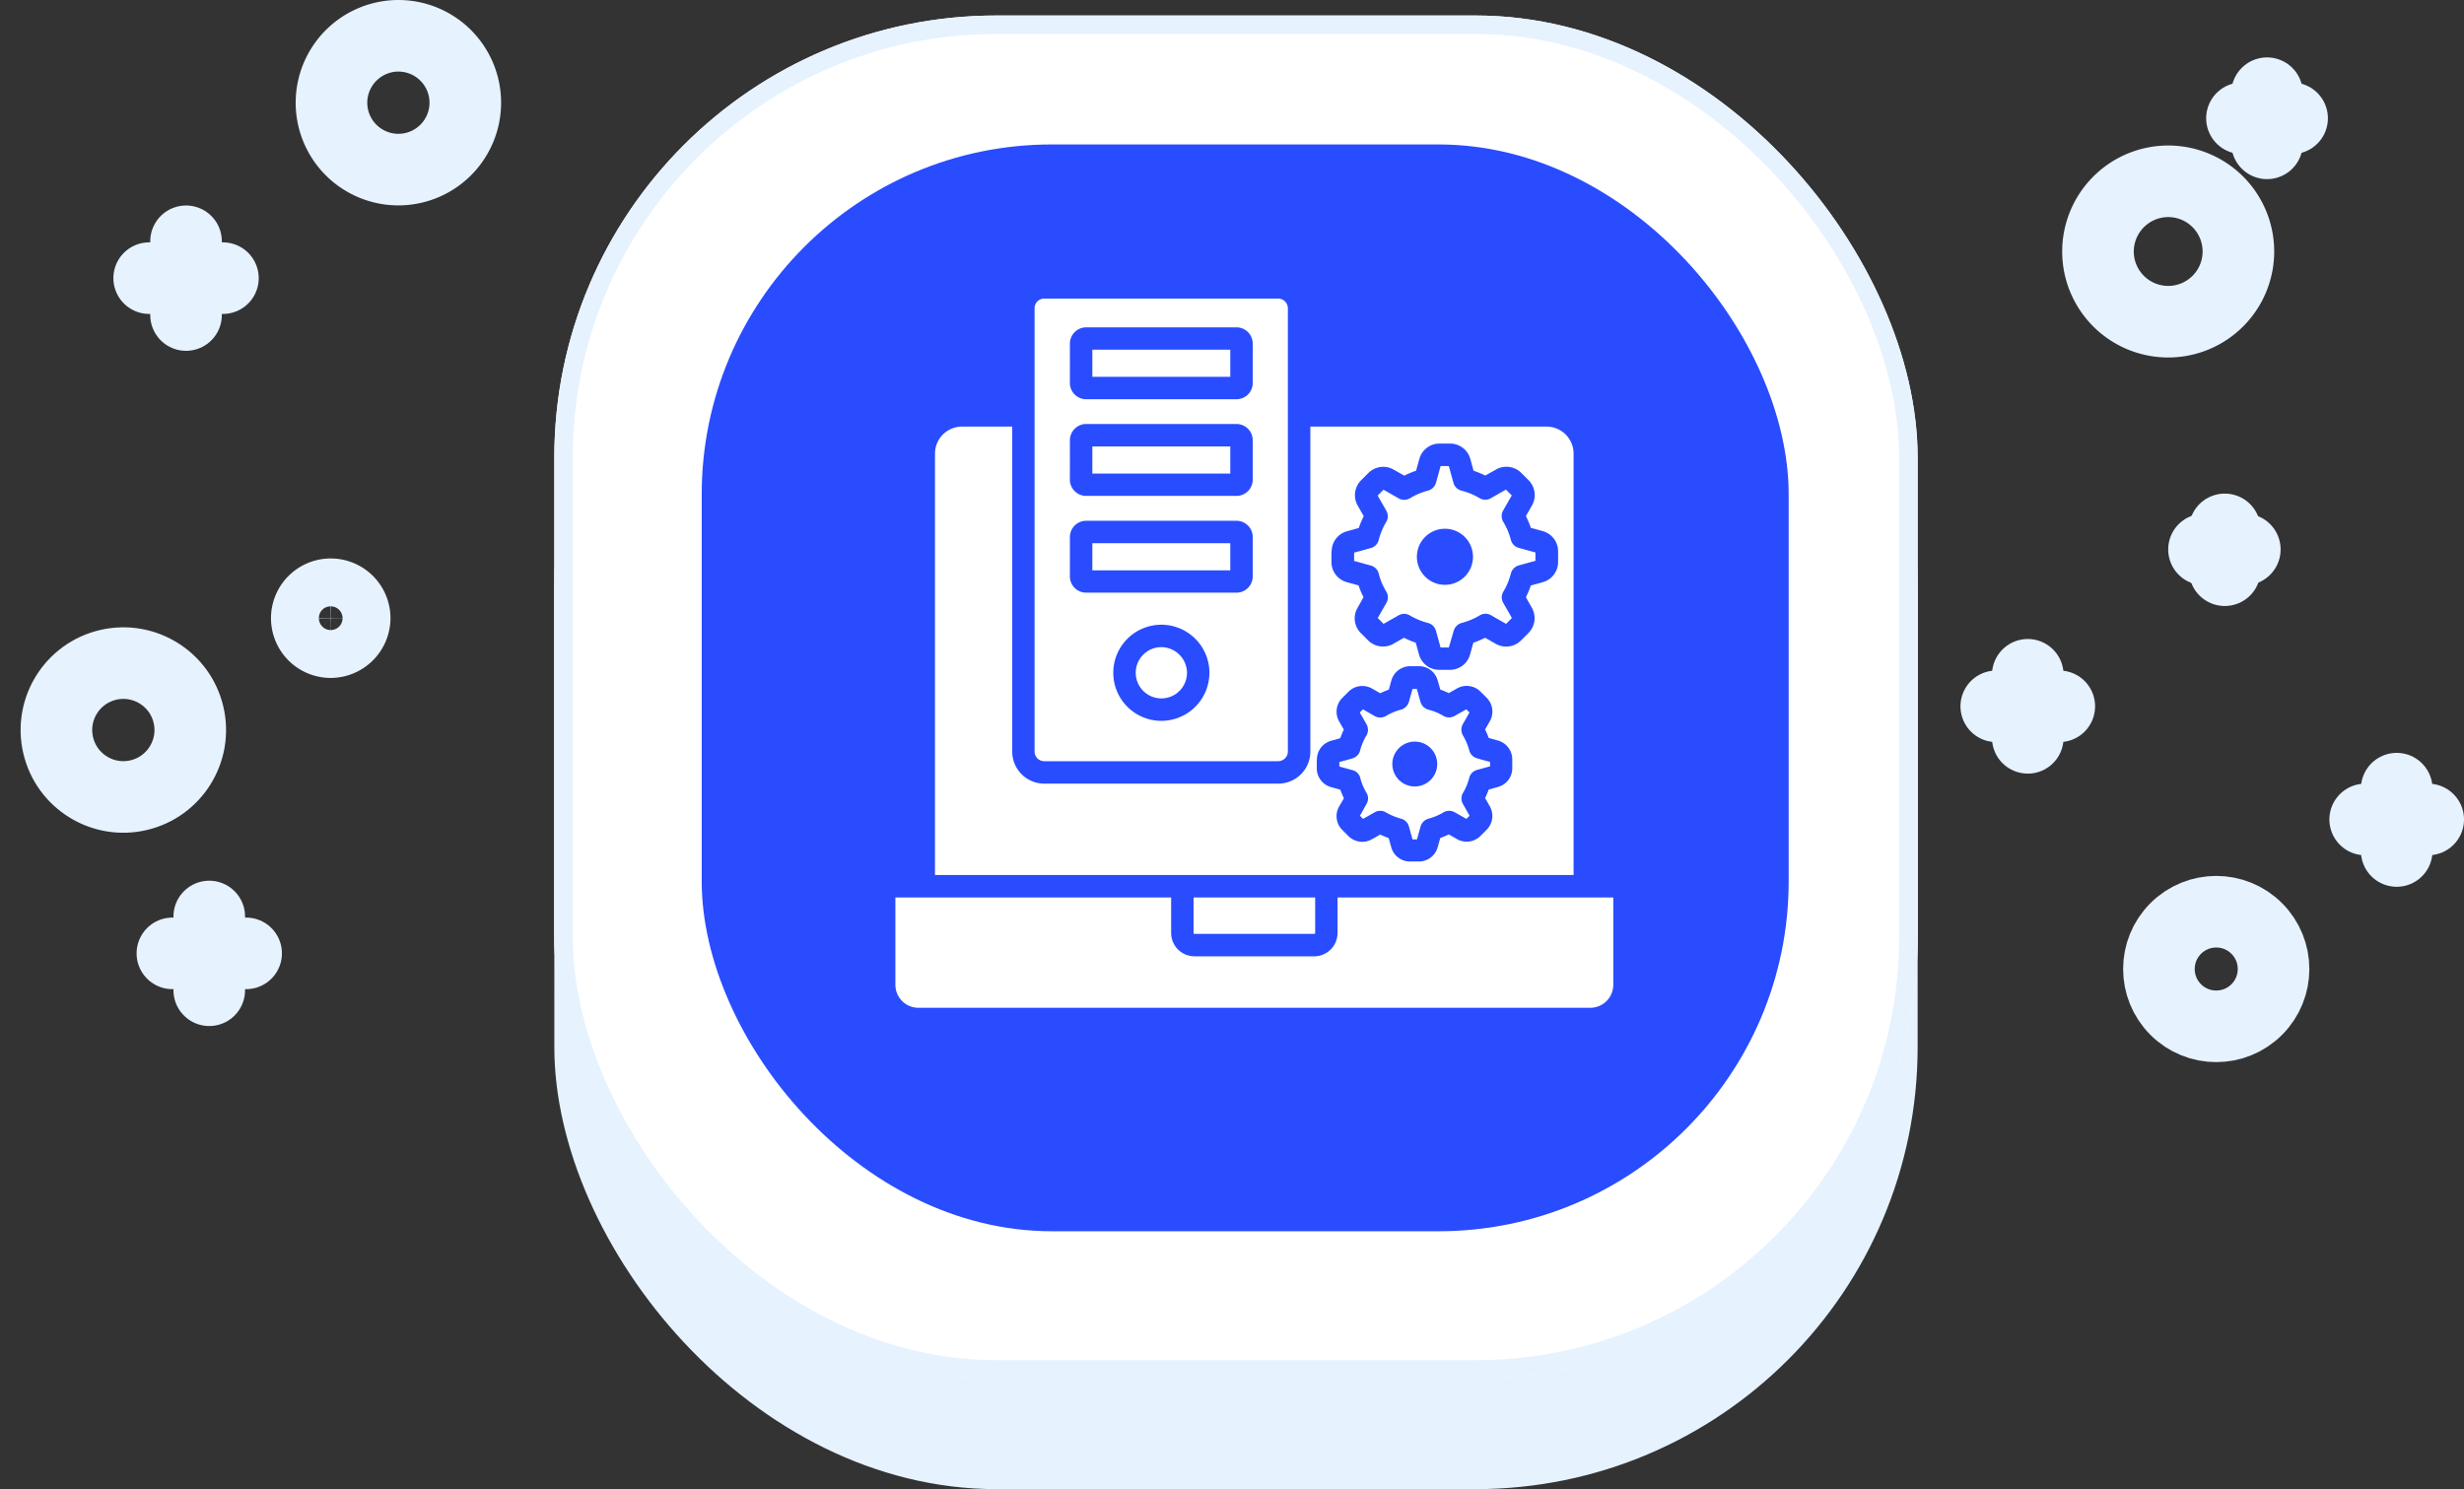 <svg xmlns="http://www.w3.org/2000/svg" width="133.744" height="80.842" viewBox="0 0 133.744 80.842">
  <rect x="0" y="0" width="133.744" height="80.842" fill="#333333" stroke="none"/>
  <g id="icon-virtual-private-servers" transform="translate(2.333 0.842)">
    <rect id="Rectangle_285" data-name="Rectangle 285" width="74" height="73" rx="24" transform="translate(27.755 7)" fill="#e6f2fe"/>
    <g id="Rectangle_284" data-name="Rectangle 284" transform="translate(27.755)" fill="#fff" stroke="#e6f2fe" stroke-width="1">
      <rect width="74" height="74" rx="24" stroke="none"/>
      <rect x="0.5" y="0.5" width="73" height="73" rx="23.5" fill="none"/>
    </g>
    <rect id="Rectangle_286" data-name="Rectangle 286" width="59" height="59" rx="19" transform="translate(35.755 7)" fill="#294cff"/>
    <g id="Group_3561" data-name="Group 3561" transform="translate(106.022 4.217)">
      <g id="Group_1868" data-name="Group 1868" transform="translate(13.337 0)">
        <line id="Line_1" data-name="Line 1" y2="2.722" transform="translate(1.361)" fill="none" stroke="#e6f2fe" stroke-linecap="round" stroke-linejoin="round" stroke-miterlimit="10" stroke-width="3.886"/>
        <line id="Line_2" data-name="Line 2" x2="2.722" transform="translate(0 1.361)" fill="none" stroke="#e6f2fe" stroke-linecap="round" stroke-linejoin="round" stroke-miterlimit="10" stroke-width="3.886"/>
      </g>
      <g id="Group_1870" data-name="Group 1870" transform="translate(11.276 23.68)">
        <line id="Line_5" data-name="Line 5" y2="2.216" transform="translate(1.128)" fill="none" stroke="#e6f2fe" stroke-linecap="round" stroke-linejoin="round" stroke-miterlimit="10" stroke-width="3.886"/>
        <line id="Line_6" data-name="Line 6" x2="2.216" transform="translate(0 1.089)" fill="none" stroke="#e6f2fe" stroke-linecap="round" stroke-linejoin="round" stroke-miterlimit="10" stroke-width="3.886"/>
      </g>
      <path id="Path_2247" data-name="Path 2247" d="M420.4,88.611a3.811,3.811,0,1,0,3.811-3.811A3.817,3.817,0,0,0,420.4,88.611Z" transform="translate(-414.878 -80.017)" fill="none" stroke="#e6f2fe" stroke-linecap="round" stroke-linejoin="round" stroke-miterlimit="10" stroke-width="3.886"/>
      <g id="Group_1871" data-name="Group 1871" transform="translate(20.025 37.756)">
        <line id="Line_7" data-name="Line 7" y1="3.383" transform="translate(1.711)" fill="none" stroke="#e6f2fe" stroke-linecap="round" stroke-linejoin="round" stroke-miterlimit="10" stroke-width="3.886"/>
        <line id="Line_8" data-name="Line 8" x1="3.422" transform="translate(0 1.672)" fill="none" stroke="#e6f2fe" stroke-linecap="round" stroke-linejoin="round" stroke-miterlimit="10" stroke-width="3.886"/>
      </g>
      <g id="Group_1872" data-name="Group 1872" transform="translate(0 31.574)">
        <line id="Line_9" data-name="Line 9" y1="3.422" transform="translate(1.711)" fill="none" stroke="#e6f2fe" stroke-linecap="round" stroke-linejoin="round" stroke-miterlimit="10" stroke-width="3.886"/>
        <line id="Line_10" data-name="Line 10" x1="3.422" transform="translate(0 1.711)" fill="none" stroke="#e6f2fe" stroke-linecap="round" stroke-linejoin="round" stroke-miterlimit="10" stroke-width="3.886"/>
      </g>
      <circle id="Ellipse_306" data-name="Ellipse 306" cx="3.111" cy="3.111" r="3.111" transform="translate(7.541 47.547) rotate(-45)" fill="none" stroke="#e6f2fe" stroke-linecap="round" stroke-linejoin="round" stroke-miterlimit="10" stroke-width="3.886"/>
    </g>
    <g id="Group_3562" data-name="Group 3562" transform="translate(0 1.101)">
      <g id="Group_1875" data-name="Group 1875" transform="translate(7.024 47.812)">
        <line id="Line_13" data-name="Line 13" y2="4.003" transform="translate(2.001 0)" fill="none" stroke="#e6f2fe" stroke-linecap="round" stroke-linejoin="round" stroke-miterlimit="10" stroke-width="3.886"/>
        <line id="Line_14" data-name="Line 14" x2="4.003" transform="translate(0 2.001)" fill="none" stroke="#e6f2fe" stroke-linecap="round" stroke-linejoin="round" stroke-miterlimit="10" stroke-width="3.886"/>
      </g>
      <g id="Group_1876" data-name="Group 1876" transform="translate(5.764 11.156)">
        <line id="Line_15" data-name="Line 15" y2="4.003" transform="translate(2.001)" fill="none" stroke="#e6f2fe" stroke-linecap="round" stroke-linejoin="round" stroke-miterlimit="10" stroke-width="3.886"/>
        <line id="Line_16" data-name="Line 16" x2="4.003" transform="translate(0 2.001)" fill="none" stroke="#e6f2fe" stroke-linecap="round" stroke-linejoin="round" stroke-miterlimit="10" stroke-width="3.886"/>
      </g>
      <circle id="Ellipse_307" data-name="Ellipse 307" cx="3.632" cy="3.632" r="3.632" transform="matrix(0.974, -0.227, 0.227, 0.974, 0, 34.976)" fill="none" stroke="#e6f2fe" stroke-linecap="round" stroke-linejoin="round" stroke-miterlimit="10" stroke-width="3.886"/>
      <path id="Path_2248" data-name="Path 2248" d="M89.2,63.932A3.632,3.632,0,1,0,92.832,60.3,3.638,3.638,0,0,0,89.2,63.932Z" transform="translate(-73.541 -60.3)" fill="none" stroke="#e6f2fe" stroke-linecap="round" stroke-linejoin="round" stroke-miterlimit="10" stroke-width="3.886"/>
      <path id="Path_2251" data-name="Path 2251" d="M88.194,143.4a1.3,1.3,0,1,0-1.3,1.3A1.313,1.313,0,0,0,88.194,143.4Z" transform="translate(-71.275 -111.782)" fill="none" stroke="#e6f2fe" stroke-linecap="round" stroke-linejoin="round" stroke-miterlimit="10" stroke-width="3.886"/>
    </g>
    <g id="noun-it-system-services-4651165" transform="translate(45.268 13.991)">
      <path id="Path_5058" data-name="Path 5058" d="M13.934,26.491h12.7a.527.527,0,0,0,.524-.524V1.9a.527.527,0,0,0-.524-.524h-12.7a.527.527,0,0,0-.524.524V25.968A.523.523,0,0,0,13.934,26.491ZM20.289,24.3A2.609,2.609,0,1,1,22.9,21.694,2.61,2.61,0,0,1,20.289,24.3ZM15.328,3.821a.883.883,0,0,1,.883-.883h8.157a.883.883,0,0,1,.883.883V5.958a.883.883,0,0,1-.883.883H16.21a.883.883,0,0,1-.883-.883Zm0,5.247a.883.883,0,0,1,.883-.883h8.157a.883.883,0,0,1,.883.883v2.137a.883.883,0,0,1-.883.883H16.21a.883.883,0,0,1-.883-.883Zm0,5.254a.883.883,0,0,1,.883-.883h8.157a.883.883,0,0,1,.883.883v2.137a.883.883,0,0,1-.883.883H16.21a.883.883,0,0,1-.883-.883Z" transform="translate(-4.855)" fill="#fff"/>
      <path id="Path_5059" data-name="Path 5059" d="M43.243,22.154a3.451,3.451,0,0,0,.408.968.6.6,0,0,1,.006.615l-.469.822.317.317.816-.463a.6.6,0,0,1,.609.006,3.841,3.841,0,0,0,.986.408.6.6,0,0,1,.432.426l.25.907h.45l.262-.907a.622.622,0,0,1,.432-.426,3.739,3.739,0,0,0,.986-.414.6.6,0,0,1,.609-.006l.816.469.317-.317L50,23.737a.6.6,0,0,1,.006-.609,3.671,3.671,0,0,0,.408-.986.619.619,0,0,1,.426-.438l.907-.25V21l-.907-.25a.611.611,0,0,1-.426-.432A3.656,3.656,0,0,0,50,19.336a.616.616,0,0,1-.006-.615l.469-.816-.317-.317-.822.469a.6.6,0,0,1-.609-.006,3.705,3.705,0,0,0-.986-.408.6.6,0,0,1-.432-.426l-.25-.907H46.6l-.25.907a.622.622,0,0,1-.432.426,3.569,3.569,0,0,0-.98.414.616.616,0,0,1-.615.006l-.822-.469-.317.317.469.822a.616.616,0,0,1-.006.615,3.585,3.585,0,0,0-.408.98.6.6,0,0,1-.426.432l-.907.25v.45l.907.25A.606.606,0,0,1,43.243,22.154Zm3.592-2.441a1.522,1.522,0,1,1-1.522,1.522A1.522,1.522,0,0,1,46.835,19.713Z" transform="translate(-16.006 -5.841)" fill="#fff"/>
      <rect id="Rectangle_293" data-name="Rectangle 293" width="7.488" height="1.473" transform="translate(11.69 9.403)" fill="#fff"/>
      <path id="Path_5060" data-name="Path 5060" d="M41.722,41.014a2.927,2.927,0,0,0,.335.8.6.6,0,0,1,.006.615l-.359.639.17.17.633-.359a.6.6,0,0,1,.609.006,3.407,3.407,0,0,0,.816.341.6.6,0,0,1,.432.426l.195.7H44.8l.195-.7a.622.622,0,0,1,.432-.426,3.138,3.138,0,0,0,.81-.341.616.616,0,0,1,.615-.006l.633.359.17-.17-.359-.639a.6.6,0,0,1,.006-.609,3.034,3.034,0,0,0,.335-.81.6.6,0,0,1,.426-.432l.706-.195v-.237l-.706-.195a.611.611,0,0,1-.426-.432,3.138,3.138,0,0,0-.341-.81.616.616,0,0,1-.006-.615l.359-.633-.17-.17-.639.359a.6.6,0,0,1-.609-.006,2.954,2.954,0,0,0-.81-.335.611.611,0,0,1-.432-.426l-.195-.7h-.237l-.195.7a.622.622,0,0,1-.432.426,3.051,3.051,0,0,0-.81.341.616.616,0,0,1-.615.006l-.639-.365-.17.17.365.639a.616.616,0,0,1-.006.615,3,3,0,0,0-.341.81.6.6,0,0,1-.426.432l-.7.195v.243l.706.195A.573.573,0,0,1,41.722,41.014Zm2.959-1.972a1.218,1.218,0,1,1-1.218,1.218A1.221,1.221,0,0,1,44.681,39.041Z" transform="translate(-15.489 -13.615)" fill="#fff"/>
      <path id="Path_5061" data-name="Path 5061" d="M23.814,32.46a1.391,1.391,0,1,0,1.394,1.394A1.4,1.4,0,0,0,23.814,32.46Z" transform="translate(-8.38 -12.16)" fill="#fff"/>
      <rect id="Rectangle_294" data-name="Rectangle 294" width="7.488" height="1.473" transform="translate(11.69 4.15)" fill="#fff"/>
      <rect id="Rectangle_295" data-name="Rectangle 295" width="7.488" height="1.473" transform="translate(11.69 14.657)" fill="#fff"/>
      <path id="Path_5062" data-name="Path 5062" d="M25,54.78v1.93a1.269,1.269,0,0,1-1.266,1.266h-6.5a1.269,1.269,0,0,1-1.266-1.266V54.78H1v4.742A1.25,1.25,0,0,0,2.248,60.77H38.719a1.25,1.25,0,0,0,1.248-1.248V54.78H25Z" transform="translate(0 -20.892)" fill="#fff"/>
      <path id="Path_5063" data-name="Path 5063" d="M27.635,56.758h6.5a.048.048,0,0,0,.049-.049V54.78h-6.6v1.93A.05.05,0,0,0,27.635,56.758Z" transform="translate(-10.399 -20.892)" fill="#fff"/>
      <path id="Path_5064" data-name="Path 5064" d="M25.77,37.134H39.193V14.257a1.468,1.468,0,0,0-1.467-1.467H24.905V30.432a1.741,1.741,0,0,1-1.741,1.741h-12.7a1.741,1.741,0,0,1-1.741-1.741V12.79H6A1.468,1.468,0,0,0,4.53,14.257V37.134H25.77Zm.292-17.563a1.134,1.134,0,0,1,.834-1.1l.639-.177a4.564,4.564,0,0,1,.268-.639l-.329-.578a1.143,1.143,0,0,1,.183-1.37l.4-.4a1.134,1.134,0,0,1,1.364-.183l.584.329a4.891,4.891,0,0,1,.639-.268l.177-.639a1.134,1.134,0,0,1,1.1-.834h.566a1.134,1.134,0,0,1,1.1.834l.177.639a5.863,5.863,0,0,1,.639.262l.584-.329a1.142,1.142,0,0,1,1.364.183l.4.4a1.142,1.142,0,0,1,.183,1.37l-.329.578a4.891,4.891,0,0,1,.268.639l.645.177a1.134,1.134,0,0,1,.834,1.1v.572a1.134,1.134,0,0,1-.834,1.1l-.645.177a4.891,4.891,0,0,1-.268.639l.329.584A1.143,1.143,0,0,1,36.739,24l-.4.4a1.142,1.142,0,0,1-1.37.183l-.578-.329a4.89,4.89,0,0,1-.639.268l-.177.639a1.134,1.134,0,0,1-1.1.834h-.572a1.134,1.134,0,0,1-1.1-.834l-.177-.639a4.891,4.891,0,0,1-.639-.268l-.578.329a1.142,1.142,0,0,1-1.364-.183l-.4-.4a1.133,1.133,0,0,1-.183-1.364l.329-.584a4.891,4.891,0,0,1-.268-.639l-.639-.177a1.134,1.134,0,0,1-.834-1.1v-.566Zm-.8,11.292a1.05,1.05,0,0,1,.773-1.017l.493-.14a3.9,3.9,0,0,1,.195-.463l-.256-.45a1.059,1.059,0,0,1,.17-1.272l.341-.341a1.059,1.059,0,0,1,1.272-.17l.45.256a4.38,4.38,0,0,1,.463-.195l.14-.5a1.061,1.061,0,0,1,1.017-.773H30.8a1.05,1.05,0,0,1,1.017.773l.14.493a4.381,4.381,0,0,1,.463.195l.45-.256a1.06,1.06,0,0,1,1.266.17l.341.341a1.059,1.059,0,0,1,.17,1.272l-.256.444a4.38,4.38,0,0,1,.195.463l.5.14a1.061,1.061,0,0,1,.779,1.017v.487a1.049,1.049,0,0,1-.779,1.017l-.5.14a4.38,4.38,0,0,1-.195.463l.256.45a1.059,1.059,0,0,1-.17,1.266l-.341.341a1.059,1.059,0,0,1-1.272.17l-.444-.256a4.38,4.38,0,0,1-.463.195l-.14.5A1.056,1.056,0,0,1,30.8,36.4h-.487a1.05,1.05,0,0,1-1.017-.773l-.14-.5c-.158-.055-.31-.122-.463-.189l-.45.256a1.058,1.058,0,0,1-1.266-.17l-.341-.341a1.05,1.05,0,0,1-.17-1.266l.262-.45a4.38,4.38,0,0,1-.195-.463l-.5-.14a1.061,1.061,0,0,1-.779-1.017v-.481Z" transform="translate(-1.381 -4.464)" fill="#fff"/>
    </g>
  </g>
</svg>
